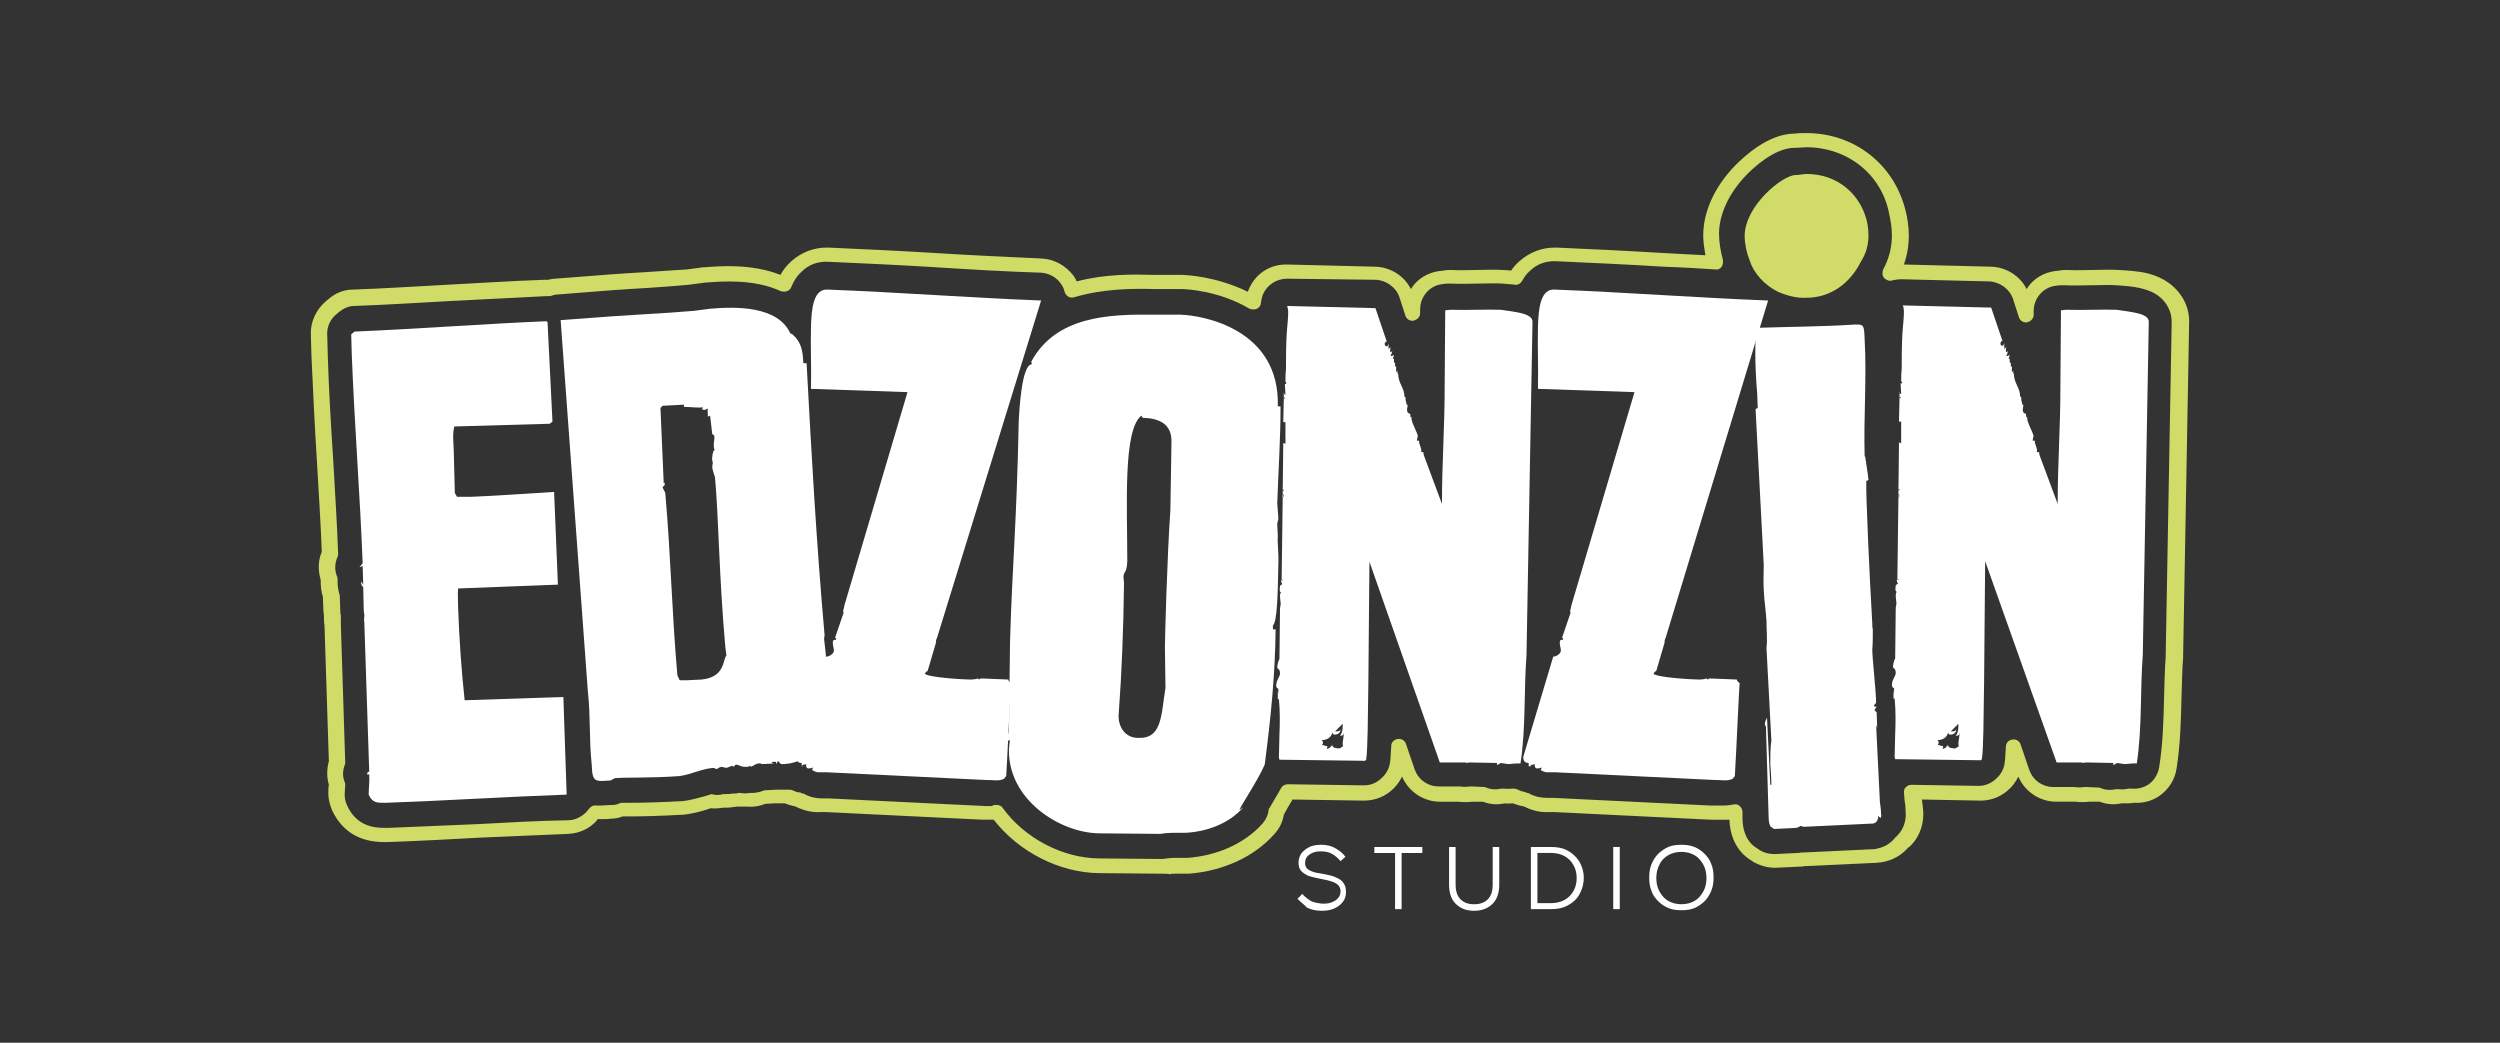 <?xml version="1.0" encoding="utf-8"?>
<!-- Generator: Adobe Illustrator 25.4.1, SVG Export Plug-In . SVG Version: 6.00 Build 0)  -->
<svg version="1.1" id="Capa_1" xmlns="http://www.w3.org/2000/svg" xmlns:xlink="http://www.w3.org/1999/xlink" x="0px" y="0px"
	 viewBox="0 0 458.4 191.2" style="enable-background:new 0 0 458.4 191.2;" xml:space="preserve">
<rect x="0" y="0" width="458.4" height="191.2" fill="#333333" stroke="none"/>
<style type="text/css">
	.st0{fill:#FFFFFF;}
	.st1{fill:#D0DB68;}
</style>
<g>
	<g>
		<g>
			<path class="st0" d="M103.3,127.8l0.6,17.9c-11.2,0.4-21.9,1.1-33.1,1.5c-1.6,0-2.5,0.1-3.2-1.5c0-1.2,0.2-2.5,0.1-3.7h-0.4
				c0-0.2,0.1-0.5,0.4-0.5l-0.9-27.4c-0.1-0.4,0-1.1,0-1.2c0-0.5-0.1-0.7-0.1-0.9l-0.1-4.4c-0.1,0-0.4-0.2-0.4-1l0.4,0.6l-0.1-3.4
				l-0.6,0.2l0.6-0.7C66,90.5,65,77.9,64.5,65l-0.1-3.7l0.6-0.5c11.8-0.5,23.4-1.4,35.2-1.9l0.2,0.2l0.9,18.2l-0.5,0.4l-17.5,0.5
				c-0.4,1.7-0.1,3.1-0.1,4.5l0.2,7.7l0.4,0.7h2.5c5.1-0.2,10.2-0.6,15.3-0.9l0.7,17L84,107.9c-0.1,0.7,0,2.4,0,3.5
				c0.2,5.5,0.6,11.6,1.2,17L103.3,127.8z"/>
			<path class="st0" d="M151.2,116.5l-0.1,0.6c0.1,1,0.4,3,0.5,5.6c0.5,4.5,0.6,10.1-1.7,13.8c0-0.1,0-0.1-0.1-0.1l0.1,0.1
				c-1.4,2.1-3.4,3.5-6.3,3.6c-0.4,0.1-0.7-0.2-0.9-0.6l-0.4,0.6v-0.4h-0.7c0,0.1-0.1,0.1-0.1,0.2c0.1,0,0.1,0,0.4,0.1l-2.2,0.1
				c-0.1-0.1-0.5-0.2-0.6-0.1c-0.5,0-0.9,0.4-1.4,0.6l-0.1-0.2c-0.1,0.1-0.4,0.2-0.6,0.2c-1.2,0.1-1.4-0.4-2.1-0.4l-0.4,0.4
				l-0.2-0.2l-1.1,0.4l-0.9-0.2c-0.6,0.1-0.6,0.4-1,0.4l-0.4-0.2c-2.1,0.1-4.1,1.2-6.3,1.5c-5.3,0.4-10.8,0.2-11.9,0.4l-0.7,0.4
				c-2.9,0.2-3.4,0.4-3.5-2.9c-0.5-4.5-0.2-9-0.7-13.3l-5-68.2c15.3-1.2,17.4-1.1,24.4-1.7l3.1-0.4c4.7-0.4,12.3-0.5,14.6,4.5
				l0.4,0.2c1.7,1.5,1.9,3.1,2,5.3h0.6C148.8,83.5,149.7,99.6,151.2,116.5z M121.7,88.6l0.2-0.1c0,0.5-0.1,0.7-0.4,0.7
				c0,0.5,0.5,0.9,0.5,1.4c1,11.4,1.2,21.8,2.2,33.2l0.4,0.9c0,0.1,2.7,0,4-0.1c4.4-0.4,3.9-3.7,4.6-4.4l-0.2-1.5
				c-1.2-13.6-1.2-23.5-1.9-31.2c-0.2-0.6-0.4-1.2-0.5-1.7c0-0.6,0.1-0.6,0.1-1c0-0.1-0.1-0.2-0.1-0.4c-0.1-0.4,0.1-1.9,0.5-2
				c-0.1,0-0.2-0.1-0.2-0.4c-0.1-1,0.1-1.1,0.1-1.9c0-0.1-0.1-0.4-0.4-0.5l-0.4-3.4l-0.4,0.2c0-0.6-0.1-1.2,0-1.5l-0.4,0.2
				c-0.1,0.1-0.4,0-0.5,0h-0.2l0.2-0.4c-1,0.1-2.5-0.1-3.5-0.1v-0.4l-3.9,0.2l-0.4,0.4L121.7,88.6z"/>
			<path class="st0" d="M185.4,125.3c-0.1-0.2-0.6,12.3-0.9,17l-0.4,0.5c-1,0.5-2,0.2-3.7,0.2l-28.9-1.4h-1.1
				c-0.4,0-0.6,0.1-1.5-0.4l0.2-0.5c-0.1,0.1-0.5,0.2-0.9,0.2c-0.2,0-0.4-0.2-0.4-0.6c0-0.1,0-0.1,0.1-0.2l-0.9,0.2l0.2,0.2H147
				v-0.6c-0.7,0-1-0.4-1-1.1l5.5-18.4c0.5,0,1.4-0.5,1.4-1.1c0-0.5-0.2-0.9-0.2-1.4c0-0.5,0.1-0.6,0.6-0.6V117h-0.2l1.6-4.7
				l-0.1-0.1c0-0.5,0.2-0.7,0.2-1.1l11.6-39.2l-17.7-0.6c0.1-4.4-0.1-7.2,0-11.4c0.1-3.5,0.5-7,3.1-6.8c13.1,0.5,26,1.5,39.1,2
				L171.8,117c-0.1,0.1-0.2,0.5-0.2,0.9l-1.5,5.1c-0.2,0.1-0.5,0.4-0.5,0.5c0,0.5,4.6,1,8.3,1.1c0.7,0,1.1-0.1,1.5-0.2v0.2l0.5-0.2
				l5,0.2C184.8,124.9,185.3,125.1,185.4,125.3z"/>
			<path class="st0" d="M233.4,114.7v0.7h0.5c-0.1,8.6-0.9,16.3-2,24.8c-1.4,3.2-4.9,8.3-4.6,8.3l0.7-0.5c-2.6,3-6.7,4.5-10.6,4.7
				h-2c-1.1,0-2.1,0.1-2.6,0.2l-11.3-0.1c-7.2-0.1-16.7-6.2-16.5-15.4c0.1-0.9,0.1-1.5,0.2-1.7l-0.6,0.2l0.4-2l0.2-16.2
				c0.4-14.1,1.2-21,1.6-40.7c0.1-1.5,0.5-10.2,2.4-10.2l-0.1-0.5c4.5-8.3,14.1-8.7,22.4-8.6h4.9c4.1,0.1,18.3,2.6,17.9,16.8h0.5
				c0,6.1-0.4,11.8-0.6,17.8l0.2,2.7c0,0.5-0.2,0.6-0.2,1.2l0.1,2c-0.1,1.5,0.2,3.2,0.1,5.3C234.3,108.7,234.2,114,233.4,114.7z
				 M208.7,135.3c4.4,0.2,4.2-4.2,5-9.2c0-2.5-0.1-4.9-0.1-7.5c0-1.5,0.4-16.4,1-25.1l0.2-12.4c0.1-3.5-2.4-4.4-5.3-4.5l-0.2-0.4
				c-3.4,2.6-2.6,16.4-2.6,26.7c-0.1,2.4-0.7,1.7-0.7,3l0.1,1c-0.1,8.2-0.4,16.3-1,24.4C205.1,133.3,206.3,135.3,208.7,135.3z"/>
			<path class="st0" d="M281,59l-1.1,61.1c-0.5,6.6-0.1,13.3-1.1,19.9c-0.6-0.1-1.7,0.1-2.1,0.1c-0.4,0-1.4-0.2-1.5-0.2l-0.7,0.4
				v-0.4l-5.1-0.1l-0.5,0.1l-0.1-0.1H264l-12.9-36.8c-0.1,7.5-0.1,14.9-0.2,22.5c-0.1,6.5-0.1,11.7-0.4,13.8l-0.2,0.2l-15.7-0.2
				l-0.1-0.4l0.1-4.2c0.1-2.2,0.1-4.5-0.1-6.5h-0.2v-1.6l0.1,0.7v-1c-0.2-0.1-0.4-0.2-0.4-0.6c0-1,0.7-1.6,0.7-2.2
				c0-1-0.5-0.7-0.5-1.2c0-0.2,0.1-0.9,0.4-1.5l0.1-9c0-0.5,0.1-0.9,0.1-0.7c0.1-0.5-0.1-1-0.1-2c0-0.1,0.1-0.4,0.2-0.5
				c-0.4,0-0.2-1-0.2-1.1c0-0.1,0.1-0.2,0.4-0.4c0-0.1-0.2-0.4-0.2-0.5v-0.2h0.4l-0.1-0.1c-0.1,0-0.2,0-0.2,0.1l0.2-15.4v-1.1
				c0,0.1,0.1,0.1,0.2,0.1v-0.2c-0.1,0-0.1,0-0.2,0.1l0.1-8.7l0.4,0.2v-4h-0.4l0.1-4.4c0,0.1,0.1,0.1,0.2,0.1v-0.2
				c-0.1,0-0.1,0-0.2,0.1v-1.1c0,0.1,0.1,0.4,0.2,0.5l0.1-0.1c0-0.6-0.1-1.1-0.1-1.9h0.2c0-0.1,0-0.1,0.1-0.2l-0.2-0.2
				c0-2.1,0.1-1.9,0.1-2.4v-1c0-6.7,0.4-7,0.4-9.5c0-0.1-0.1-0.9-0.2-1l16.2,0.4l2.1,6.2l-0.2-0.1l-0.2,0.4c0,0.4,0.1,0.5,0.5,0.5
				l0.2-0.5V64l0.4-0.4c-0.1,0.2-0.1,0.5-0.1,1l0.4-0.2c-0.1,0.4-0.2,0.5-0.2,0.6c-0.1,0.1-0.1,0.1-0.1,0.2l0.1,0.1l0.5-0.2
				l-0.2,0.7h0.2v0.7h0.2v0.7h0.2v1l0.4-0.2c-0.4,0.4,0,0.4-0.1,0.5v0.1h0.1c-0.1,1.5,1.2,2.7,1.1,4.1l0.2,0.1
				c0,0.9,0.2,0.9,0.2,1.4h0.2c0,0.5-0.1,0.6-0.1,1c0,0.4,0.2,0.6,0.6,0.7v0.6l0.2-0.1v0.2c0,1,1.1,2.6,1.2,3.5
				c-0.1-0.1-0.1,0.1-0.2,0.7h0.4c0,0.9,0.5,1.2,0.4,2.1h0.4c0,0.4,0.1,0.7,0.2,0.9l3.2,8.6c0-7.6,0.5-13.7,0.5-21.8l0.1-13.7
				l0.9-0.1c3.6,0.1,6.7-0.1,9.3,0C277.7,57.2,281,57.4,281,59z M235.3,91.2v-0.1c0-0.1,0.1-0.1,0.1-0.2c-0.1-0.1-0.1-0.1-0.1-0.2
				v-0.1c-0.1,0-0.2,0.1-0.2,0.4C235,91.1,235.2,91.2,235.3,91.2z M243.4,136.8l-0.1,0.5c0.2,0,0.5-0.1,0.7-0.4l0.4-0.4
				c-0.1,0.1-0.1,0.1-0.1,0.2c0,0.4,0.9,0.6,1.4,0.5l0.6-0.4c-0.1-0.1-0.1-0.2-0.1-0.5c0-0.4,0.2-1.2,0.2-1.9
				c-0.1,0.4-0.2,0.5-0.6,0.5h-0.1c0.5-0.6,0.5-1.4,0.5-2.2l-1.4,1.4c0.1,0,0.9,0.1,1-0.4c0,0.7-0.5,1-1.1,1c-0.2,0-0.4-0.2-0.4-0.4
				c-0.2,1-1.1,1.4-1.9,1.4c0,0.1,0.1,0.2,0.2,0.4c0,0.1-0.1,0.4-0.2,0.5C242.9,136.6,242.7,136.8,243.4,136.8z"/>
			<path class="st0" d="M319,125.3c-0.1-0.2-0.6,12.3-0.9,17l-0.4,0.5c-1,0.5-2,0.2-3.7,0.2l-28.9-1.4H284c-0.4,0-0.6,0.1-1.5-0.4
				l0.2-0.5c-0.1,0.1-0.5,0.2-0.9,0.2c-0.2,0-0.4-0.2-0.4-0.6c0-0.1,0-0.1,0.1-0.2l-0.9,0.2l0.2,0.2h-0.5v-0.6c-0.7,0-1-0.4-1-1.1
				l5.5-18.4c0.5,0,1.4-0.5,1.4-1.1c0-0.5-0.2-0.9-0.2-1.4c0-0.5,0.1-0.6,0.6-0.6V117h-0.2l1.6-4.7l-0.1-0.1c0-0.5,0.2-0.7,0.2-1.1
				l11.6-39.2l-17.7-0.6c0.1-4.4-0.1-7.2,0-11.4c0.1-3.5,0.5-7,3.1-6.8c13.1,0.5,26,1.5,39.1,2L305.4,117c-0.1,0.1-0.2,0.5-0.2,0.9
				l-1.5,5.1c-0.2,0.1-0.5,0.4-0.5,0.5c0,0.5,4.6,1,8.3,1.1c0.7,0,1.1-0.1,1.5-0.2v0.2l0.5-0.2l5,0.2
				C318.4,124.9,318.9,125.1,319,125.3z"/>
			<path class="st0" d="M342,83.7l0.5,3.4l0.1,0.9l-0.4,0.2c-0.1,2.2,0.6,17.7,1.1,26.1c0,0.5,0,0.7,0.1,1.2c0,1,0,2.6-0.1,3.6
				c0,1.6,0.7,7.8,0.7,9.6c0,0.4-0.4,0.5-0.4,0.7c0.1,0.2,0.4,0.2,0.5,0.2c-0.1,0.1-0.4,0.6-0.4,0.6c0,0.1,0.2,0.2,0.4,0.4l0.1,2.9
				l-0.2-0.6l0.7,14.2c0.1,0.7,0.2,1.4,0.2,2c0.1,0.5,0,0.7-0.1,0.9l-0.4-0.4c0,0.4-0.1,1.2-0.9,1.4l-12.7,0.6
				c-0.5-0.1-0.6-0.1-0.7-0.2c-0.1,0.2-0.2,0.2-0.7,0.4l-4.1,0.2l-0.6-0.4c-0.1-0.1-0.4-0.6-0.4-1.6l-0.5-16.7l-0.2-0.5
				c0-0.5,0.2-0.7,0.4-1.2l0.6,12.3h0.2c0-1.1-0.1-2.4-0.2-3.9c0-1.5,0-3,0.2-4.2l-0.9-17c0.2-1.5,0-3.1,0-4.9
				c-0.1-1.9-0.4-3.6-0.5-5.7c-0.1-1.6,0-3,0-4.6l-1.5-28.6l0.4-0.2l-0.1-2.6c-0.4-4.5-0.6-11.9,0.2-12.1c6-0.2,11.8-0.2,17.8-0.6
				c1.5,0,1.6,0,1.7,2.7c0.4,7.2-0.2,14.1,0,21.5H342z"/>
			<path class="st0" d="M394,59l-1.1,61.1c-0.5,6.6-0.1,13.3-1.1,19.9c-0.6-0.1-1.7,0.1-2.1,0.1c-0.4,0-1.4-0.2-1.5-0.2l-0.7,0.4
				v-0.4l-5.1-0.1l-0.5,0.1l-0.1-0.1h-4.7L364,102.9c-0.1,7.5-0.1,14.9-0.2,22.5c-0.1,6.5-0.1,11.7-0.4,13.8l-0.2,0.2l-15.7-0.2
				l-0.1-0.4l0.1-4.2c0.1-2.2,0.1-4.5-0.1-6.5h-0.2v-1.6l0.1,0.7v-1c-0.2-0.1-0.4-0.2-0.4-0.6c0-1,0.7-1.6,0.7-2.2
				c0-1-0.5-0.7-0.5-1.2c0-0.2,0.1-0.9,0.4-1.5l0.1-9c0-0.5,0.1-0.9,0.1-0.7c0.1-0.5-0.1-1-0.1-2c0-0.1,0.1-0.4,0.2-0.5
				c-0.4,0-0.2-1-0.2-1.1c0-0.1,0.1-0.2,0.4-0.4c0-0.1-0.2-0.4-0.2-0.5v-0.2h0.4l-0.1-0.1c-0.1,0-0.2,0-0.2,0.1l0.2-15.4v-1.1
				c0,0.1,0.1,0.1,0.2,0.1v-0.2c-0.1,0-0.1,0-0.2,0.1l0.1-8.7l0.4,0.2v-4h-0.4l0.1-4.4c0,0.1,0.1,0.1,0.2,0.1v-0.2
				c-0.1,0-0.1,0-0.2,0.1v-1.1c0,0.1,0.1,0.4,0.2,0.5l0.1-0.1c0-0.6-0.1-1.1-0.1-1.9h0.2c0-0.1,0-0.1,0.1-0.2l-0.2-0.2
				c0-2.1,0.1-1.9,0.1-2.4v-1c0-6.7,0.4-7,0.4-9.5c0-0.1-0.1-0.9-0.2-1l16.2,0.4l2.1,6.2l-0.2-0.1l-0.2,0.4c0,0.4,0.1,0.5,0.5,0.5
				l0.2-0.5V64l0.4-0.4c-0.1,0.2-0.1,0.5-0.1,1l0.4-0.2c-0.1,0.4-0.2,0.5-0.2,0.6c-0.1,0.1-0.1,0.1-0.1,0.2l0.1,0.1l0.5-0.2
				l-0.2,0.7h0.2v0.7h0.2v0.7h0.2v1l0.4-0.2c-0.4,0.4,0,0.4-0.1,0.5v0.1h0.1c-0.1,1.5,1.2,2.7,1.1,4.1l0.2,0.1
				c0,0.9,0.2,0.9,0.2,1.4h0.2c0,0.5-0.1,0.6-0.1,1c0,0.4,0.2,0.6,0.6,0.7v0.6l0.2-0.1v0.2c0,1,1.1,2.6,1.2,3.5
				c-0.1-0.1-0.1,0.1-0.2,0.7h0.4c0,0.9,0.5,1.2,0.4,2.1h0.4c0,0.4,0.1,0.7,0.2,0.9l3.2,8.6c0-7.6,0.5-13.7,0.5-21.8l0.1-13.7
				l0.9-0.1c3.6,0.1,6.7-0.1,9.3,0C390.6,57.2,394,57.4,394,59z M348.2,91.2v-0.1c0-0.1,0.1-0.1,0.1-0.2c-0.1-0.1-0.1-0.1-0.1-0.2
				v-0.1c-0.1,0-0.2,0.1-0.2,0.4C348,91.1,348.1,91.2,348.2,91.2z M356.3,136.8l-0.1,0.5c0.2,0,0.5-0.1,0.7-0.4l0.4-0.4
				c-0.1,0.1-0.1,0.1-0.1,0.2c0,0.4,0.9,0.6,1.4,0.5l0.6-0.4c-0.1-0.1-0.1-0.2-0.1-0.5c0-0.4,0.2-1.2,0.2-1.9
				c-0.1,0.4-0.2,0.5-0.6,0.5h-0.1c0.5-0.6,0.5-1.4,0.5-2.2l-1.4,1.4c0.1,0,0.9,0.1,1-0.4c0,0.7-0.5,1-1.1,1c-0.2,0-0.4-0.2-0.4-0.4
				c-0.2,1-1.1,1.4-1.9,1.4c0,0.1,0.1,0.2,0.2,0.4c0,0.1-0.1,0.4-0.2,0.5C355.8,136.6,355.7,136.8,356.3,136.8z"/>
		</g>
		<g>
			<path class="st1" d="M326,53.5c-2.4-1.2-4.4-3.3-5.2-5.8c-0.5-1.2-0.9-3-0.9-4.4c0-5.6,7-11.2,9.3-11.2c0.7,0,1.4-0.2,2.1-0.2
				c5.6,0,9.8,3.7,11,8.6c0.2,0.7,0.3,1.9,0.3,2.8c0,1.7-0.5,3.3-1.4,4.7c-1.9,3.8-5.4,6.6-10,6.6C329.5,54.7,327.6,54.2,326,53.5z"
				/>
		</g>
	</g>
	<path class="st1" d="M212.9,160.2L212.9,160.2l-11.4-0.1c0,0,0,0,0,0c-7.3-0.1-14.7-3.9-19.3-9.8c-0.3,0-0.5,0-0.8,0
		c-0.5,0-0.9,0-1.3,0l-28.7-1.4h-0.8c-1.6,0.1-3.1-0.2-4.7-1c-0.1,0-0.2-0.1-0.4-0.1c-0.5-0.1-1.1-0.3-1.6-0.5c-0.4,0-0.9,0-1.3,0
		c-0.2,0-0.4,0-0.6,0l-1.7,0.1c-1,0.4-2.1,0.6-3.1,0.5c-0.7,0-1.4,0-2,0c-0.3,0-0.6,0.1-0.9,0.1c-0.6,0.1-1.2,0.1-1.7,0.1
		c-0.7,0.1-1.5,0.2-2.3,0.1c-0.2,0.1-0.4,0.1-0.6,0.2c-1.2,0.4-2.7,0.8-4.5,1c-0.1,0-0.2,0-0.3,0c-3.6,0.2-7.1,0.3-9.5,0.3l-0.1,0
		c-0.4,0-0.8,0-1.1,0c-0.6,0.2-1.2,0.4-1.9,0.4l-0.2,0c-0.6,0.1-1.3,0.1-2.1,0.1c-0.1,0-0.3,0-0.4,0c-0.1,0.1-0.2,0.2-0.2,0.3
		c-1.4,1.5-3.2,2.3-5.2,2.4c-5.5,0.2-11,0.5-16.4,0.7l0,0c-5.4,0.3-11,0.6-16.7,0.8c-0.1,0-0.2,0-0.2,0l-0.5,0c-4.5,0-7.7-2-9.5-5.8
		c-0.4-1-0.7-2-0.7-3.1c0-0.6,0-1.1,0.1-1.6c-0.2-0.7-0.3-1.4-0.3-2.1c0-0.8,0.1-1.5,0.3-2.2l-0.8-24.9c-0.1-0.6-0.1-1.1-0.1-1.8
		c0-0.3-0.1-0.6-0.1-0.9l-0.1-2.6c-0.3-0.9-0.4-1.9-0.4-2.9c0-0.1,0-0.1,0-0.2c-0.5-1.7-0.5-3.5,0.2-5.1c-0.2-5.7-0.6-11.3-0.9-16.8
		l0,0c-0.4-6.3-0.7-12.8-1-19.3l0-0.1l-0.1-3.7c-0.1-2.3,1-4.6,2.8-6.1l0.6-0.5c1.2-1,2.7-1.6,4.3-1.6c5.8-0.2,11.8-0.6,17.5-0.9
		c5.8-0.3,11.8-0.7,17.7-0.9c0.2,0,0.4,0,0.6,0c0.4-0.1,0.9-0.2,1.3-0.2c8.6-0.7,13-1,16.6-1.2c2.6-0.2,4.7-0.3,7.6-0.5l3-0.4
		c0.1,0,0.2,0,0.3,0c2.6-0.2,8.5-0.7,13.8,1.4c0.5-0.9,1.2-1.8,2-2.5c1.9-1.7,4.3-2.6,6.9-2.5c6.6,0.3,13.2,0.6,19.6,1l0,0
		c6.4,0.4,12.9,0.7,19.4,1c2.3,0.1,4.4,1.3,5.8,3.1c0.2,0.3,0.5,0.7,0.6,1.1c5.3-1.4,10.5-1.3,14.1-1.2l4.8,0c0.1,0,0.1,0,0.2,0
		c1.1,0,6.6,0.3,12.3,3.1c0.1-0.2,0.1-0.3,0.2-0.5c1.2-2.8,3.8-4.5,6.8-4.5c0.1,0,0.1,0,0.2,0l16.2,0.4c2.8,0.1,5.3,1.7,6.5,4.1
		c1.1-1.8,3-3,5.2-3.3l0.9-0.1c0.4-0.1,0.9-0.1,1.3-0.1c1.6,0.1,3.2,0,4.7,0c1.6,0,3.2-0.1,4.7,0c0.6,0,1.1,0.1,1.6,0.1
		c0.4-0.6,0.9-1.2,1.5-1.7c1.9-1.7,4.3-2.6,6.9-2.5c6.6,0.3,13.2,0.6,19.6,1c2.5,0.1,5,0.3,7.6,0.4c-0.2-1.2-0.4-2.5-0.4-3.6
		c0-4.4,2.1-9,5.9-12.9c1.7-1.7,6-5.7,10.7-5.8c0.1,0,0.2,0,0.3,0c0.5-0.1,1.2-0.1,2-0.1c8.8,0,16.1,5.7,18.2,14.2
		c0.3,1.1,0.6,2.9,0.6,4.6c0,1.8-0.3,3.6-0.9,5.3l16,0.4c2.8,0.1,5.3,1.7,6.5,4.1c1.1-1.8,3-3,5.2-3.3l0.9-0.1
		c0.4-0.1,0.9-0.1,1.3-0.1c1.6,0.1,3.2,0,4.7,0c1.6,0,3.2-0.1,4.7,0c1.7,0.1,3.6,0.2,5.3,0.6c1.6,0.4,2.9,1,4,1.8c0,0,0,0,0,0
		c2.3,1.7,3.7,4.2,3.7,7c0,0,0,0.1,0,0.1l-1.1,61.1c0,0.1,0,0.3,0,0.4c-0.2,2.4-0.2,4.8-0.3,7.3c-0.1,4.2-0.2,8.6-0.9,13.1
		c-0.3,2-1.4,3.8-3.1,5c-1.4,1-3.1,1.4-4.7,1.3c0,0-0.1,0-0.1,0c-0.4,0.1-0.9,0.1-1.5,0.1c-0.2,0-0.5,0-0.7,0
		c-1.3,0.3-2.7,0.2-4-0.3l-1.9,0c-0.9,0.1-1.7,0.1-2.6,0h-3.5c-3,0-5.8-1.9-6.9-4.6c-0.4,0.7-0.8,1.4-1.4,2l-0.2,0.2
		c-1.4,1.4-3.3,2.2-5.3,2.2l-0.1,0l-10.7-0.2c0.1,0.5,0.1,1,0.2,1.6c0.3,2.6-0.5,5.1-2.3,6.9c-0.1,0.1-0.2,0.2-0.4,0.3
		c-1.3,1.5-3,2.4-4.9,2.7c-0.3,0-0.6,0.1-0.9,0.1l-12.7,0.6c-0.2,0-0.3,0-0.5,0c-0.3,0.1-0.6,0.1-0.9,0.1l-4.1,0.2
		c-1.5,0.1-3-0.3-4.3-1l-0.6-0.4c-0.5-0.3-1-0.7-1.4-1.1c-1.5-1.5-2.4-3.7-2.5-6.3c-0.3,0-0.6,0-0.9,0c-0.4,0-0.8,0-1.2,0
		c-0.5,0-0.9,0-1.3,0l-28.7-1.4h-0.8c-1.6,0.1-3.1-0.2-4.7-1c-0.1,0-0.2-0.1-0.4-0.1c-0.6-0.1-1.1-0.3-1.7-0.5c-0.4,0-1,0.1-1.5,0
		c-1.3,0.3-2.7,0.2-4-0.3l-1.9,0c-0.9,0.1-1.7,0.1-2.6,0H264c-3,0-5.8-1.9-6.9-4.6c-0.4,0.7-0.8,1.4-1.4,2l-0.2,0.2
		c-1.4,1.4-3.3,2.2-5.4,2.2l-13.1-0.2c-0.6,1-1.2,2-1.6,2.8c-0.2,1.3-0.8,2.5-1.7,3.5c-3.7,4.2-9.4,6.8-15.7,7.3c-0.2,0-0.3,0-0.5,0
		h-2c-0.5,0-0.8,0-0.9,0.1C214,160.2,213.5,160.2,212.9,160.2z M182.8,147.6c0.4,0,0.9,0.2,1.1,0.6c4,5.5,10.9,9.1,17.5,9.2l0,1.4
		l0-1.4l11.4,0.1c0.4,0,0.7,0,1.1-0.1c0,0,0.1,0,0.1,0c0.1,0,0.6-0.1,1.4-0.1h2c0.1,0,0.2,0,0.3,0c5.6-0.4,10.6-2.7,13.8-6.3
		c0.6-0.7,1-1.5,1.1-2.4c0-0.2,0.1-0.4,0.2-0.5c0.5-0.9,1.4-2.3,2.1-3.6c0.2-0.4,0.7-0.7,1.2-0.7c0,0,0,0,0,0l13.9,0.2
		c0,0,0,0,0.1,0c1.3,0,2.4-0.5,3.3-1.4l0.2-0.2c0.7-0.7,1.2-1.7,1.3-2.8c0.1-0.7,0.1-1.6,0.2-2.8c0-0.7,0.5-1.2,1.2-1.3
		c0.7-0.1,1.3,0.3,1.5,0.9l1.6,4.7c0.7,1.9,2.4,3.1,4.4,3.1h3.6c0.1,0,0.2,0,0.3,0c0.6,0.1,1.2,0.1,1.8,0c0.1,0,0.2,0,0.3,0l2.2,0.1
		c0.2,0,0.3,0,0.5,0.1c0.9,0.4,1.9,0.4,2.8,0.2c0.2,0,0.3,0,0.5,0c0.6,0.1,1.1,0,1.5,0c0.3,0,0.6,0,0.8,0.1c0.4,0.2,0.9,0.4,1.4,0.5
		c0.1,0,0.2,0,0.3,0.1c0.1,0.1,0.3,0.1,0.4,0.1c0.1,0,0.1,0.1,0.2,0.1c1.1,0.6,2.2,0.8,3.4,0.8c0,0,0,0,0.1,0h0.9c0,0,0,0,0.1,0
		l28.7,1.4c0.1,0,0.1,0,0.2,0c0.4,0,0.7,0,1.1,0c0.3,0,0.7,0,1.1,0c0.7,0,1.3-0.1,1.9-0.2c0.4-0.1,0.8,0,1.1,0.3
		c0.3,0.3,0.5,0.6,0.5,1.1l0,1.1c0,0,0,0,0,0c0,2,0.6,3.7,1.7,4.8c0.3,0.3,0.6,0.5,0.9,0.7l0.6,0.4c0.8,0.5,1.7,0.7,2.7,0.7l4.1-0.2
		c0.2,0,0.5,0,0.7-0.1c0.1,0,0.2,0,0.3,0c0.1,0,0.3,0,0.4,0l12.7-0.6c0.2,0,0.4,0,0.5-0.1c1.3-0.2,2.5-0.9,3.3-1.9
		c0-0.1,0.1-0.1,0.2-0.2c0.1-0.1,0.2-0.2,0.3-0.3c1.2-1.2,1.7-2.9,1.5-4.6c0,0,0-0.1,0-0.1c0-0.7-0.1-1.3-0.2-1.9c0-0.1,0-0.1,0-0.2
		l-0.1-1.1c0-0.4,0.1-0.8,0.4-1c0.3-0.3,0.6-0.4,1-0.4l12.3,0.2c1.2,0,2.4-0.5,3.3-1.4l0.2-0.2c0.7-0.7,1.2-1.7,1.3-2.8
		c0.1-0.7,0.1-1.6,0.2-2.8c0-0.7,0.5-1.2,1.2-1.3c0.7-0.1,1.3,0.3,1.5,0.9l1.6,4.7c0.7,1.9,2.4,3.1,4.4,3.1h3.6c0.1,0,0.2,0,0.3,0
		c0.6,0.1,1.2,0.1,1.8,0c0.1,0,0.2,0,0.3,0l2.2,0.1c0.2,0,0.3,0,0.5,0.1c0.9,0.4,1.9,0.4,2.8,0.2c0.2,0,0.3,0,0.5,0
		c0.7,0.1,1.3,0,1.8-0.1c0.1,0,0.2,0,0.3,0c0.1,0,0.2,0,0.3,0c1.1,0.1,2.2-0.2,3.1-0.8c1-0.7,1.7-1.9,1.9-3.1
		c0.7-4.3,0.8-8.6,0.9-12.7c0.1-2.6,0.1-5.1,0.3-7.5c0-0.1,0-0.2,0-0.3l1.1-61.2c0-1.9-0.9-3.6-2.5-4.8l0,0c-0.8-0.6-1.8-1-3-1.3
		c-1.5-0.4-3.2-0.5-4.7-0.6c-1.4-0.1-2.9,0-4.5,0c-1.6,0-3.2,0.1-4.9,0c-0.3,0-0.6,0-0.8,0l-0.9,0.1c-2.3,0.3-4,2.3-4,4.6l0,0.7
		c0,0.7-0.5,1.2-1.2,1.4c-0.7,0.1-1.3-0.3-1.5-0.9l-1.1-3.4c-0.6-1.8-2.4-3.1-4.3-3.2l-16.2-0.4c-0.5,0-1.1,0.1-1.6,0.2
		c-0.5,0.2-1.1,0-1.5-0.4c-0.4-0.4-0.4-1.1-0.2-1.6c1.1-2,1.6-4.1,1.6-6.3c0-1.4-0.3-3-0.5-3.9C345,31.9,338.7,27,331.2,27
		c-0.6,0-1.2,0.1-1.6,0.1c-0.1,0-0.3,0-0.4,0c0,0-0.1,0-0.1,0c-3.8,0-7.7,3.8-8.8,4.9c-3.3,3.4-5.1,7.3-5.1,10.9
		c0,1.5,0.3,3.2,0.7,4.7c0.1,0.4,0,0.9-0.2,1.3c-0.3,0.4-0.7,0.6-1.2,0.5c-3.2-0.2-6.4-0.4-9.5-0.5c-6.4-0.4-13-0.7-19.6-1
		c-1.9-0.1-3.6,0.5-4.9,1.8c-0.6,0.5-1,1.1-1.4,1.8c-0.3,0.5-0.8,0.8-1.3,0.7c-0.7-0.1-1.4-0.1-2.3-0.2c-1.4-0.1-2.9,0-4.5,0
		c-1.6,0-3.2,0.1-4.9,0c-0.3,0-0.5,0-0.8,0l-0.9,0.1c-2.3,0.3-4,2.3-4,4.6l0,0.7c0,0.7-0.5,1.2-1.2,1.4c-0.7,0.1-1.3-0.3-1.5-0.9
		l-1.1-3.4c-0.6-1.8-2.4-3.1-4.3-3.2L236,51.1c-1.9,0-3.6,1.1-4.4,2.8c-0.2,0.5-0.3,1-0.4,1.6c0,0.5-0.3,0.9-0.7,1.1s-0.9,0.2-1.4,0
		c-5.6-3.3-11.5-3.6-12.6-3.6c0,0-0.1,0-0.1,0h-4.8c-3.7-0.1-9.3-0.1-14.6,1.5c-0.4,0.1-0.8,0.1-1.1-0.1c-0.3-0.2-0.6-0.5-0.7-0.9
		c-0.1-0.6-0.4-1.1-0.7-1.5c-0.8-1.2-2.2-1.9-3.6-2c-6.5-0.2-13.1-0.6-19.4-1l0,0c-6.4-0.4-13-0.7-19.6-1c-1.9-0.1-3.6,0.5-4.9,1.8
		c-0.8,0.7-1.4,1.6-1.9,2.8c-0.1,0.4-0.4,0.6-0.8,0.8c-0.4,0.1-0.7,0.1-1.1,0c-4.9-2.3-11-1.8-13.6-1.6c-0.1,0-0.1,0-0.2,0l-3,0.4
		c0,0,0,0,0,0c-3,0.3-5.1,0.4-7.7,0.6c-3.6,0.2-8,0.5-16.5,1.2c-0.3,0-0.7,0.1-1,0.2c-0.2,0.1-0.3,0.1-0.5,0.1c-0.2,0-0.4,0-0.5,0
		c-5.9,0.3-11.9,0.6-17.7,0.9c-5.7,0.3-11.7,0.7-17.5,0.9c-1,0-1.9,0.4-2.7,1l-0.6,0.5c-1.1,0.9-1.8,2.3-1.7,3.8l0.1,3.8
		c0.2,6.5,0.6,13,1,19.2l0,0c0.3,5.6,0.7,11.3,0.9,17.1c0,0.2,0,0.4-0.1,0.6c-0.5,1.1-0.6,2.4-0.1,3.6c0.1,0.2,0.1,0.4,0.1,0.6
		c0,0.1,0,0.2,0,0.3c0,0.8,0.1,1.5,0.3,2.2c0,0.1,0.1,0.3,0.1,0.4l0.1,2.9c0,0.2,0,0.5,0.1,0.7c0,0.1,0,0.2,0,0.3c0,0.5,0,1,0,1.4
		c0,0,0,0.1,0,0.1l0.8,25.2c0,0.2,0,0.3-0.1,0.5c-0.2,0.5-0.3,1.1-0.3,1.6c0,0.5,0.1,1,0.3,1.5c0.1,0.2,0.1,0.4,0.1,0.6
		c0,0.5-0.1,1-0.1,1.6c0,0.7,0.1,1.3,0.4,2c1.7,3.8,4.8,4.2,6.9,4.2l0.5,0c0.1,0,0.1,0,0.2,0c5.6-0.2,11.2-0.5,16.6-0.7l0,0
		c5.4-0.3,10.9-0.6,16.4-0.7c1.2,0,2.4-0.6,3.3-1.5c0.2-0.2,0.3-0.4,0.5-0.6c0.3-0.4,0.8-0.7,1.3-0.6c0.3,0,0.6,0,0.9,0
		c0.6,0,1.3-0.1,1.9-0.1l0.2,0c0.5,0,0.9-0.1,1.3-0.3c0.2-0.1,0.3-0.1,0.5-0.1c0.4,0,0.9,0,1.4,0l0.1,0c2.3,0,5.9-0.1,9.4-0.3
		c0.1,0,0.1,0,0.2,0c1.5-0.2,2.9-0.6,4-0.9c0.3-0.1,0.7-0.2,1-0.3c0.2-0.1,0.4-0.1,0.6,0c0.6,0.1,1.2,0.1,1.8-0.1c0.1,0,0.3,0,0.4,0
		c0.4,0,0.9,0,1.3-0.1c0.1,0,0.2,0,0.3,0c0,0,0.1,0,0.1,0c0.2,0,0.4,0,0.7-0.1c0.1,0,0.3,0,0.4,0c0.5,0.1,1.1,0.1,1.7,0
		c0.1,0,0.1,0,0.2,0c0.7,0,1.5-0.1,2.2-0.4c0.2-0.1,0.3-0.1,0.5-0.1l2-0.1c0,0,0.1,0,0.1,0c0.2,0,0.3,0,0.5,0c0.1,0,0.2,0,0.2,0
		c0.4,0,0.8,0,1.2,0c0,0,0.1,0,0.1,0c0,0,0,0,0.1,0c0.3,0,0.5,0,0.7,0.1c0.4,0.2,0.9,0.4,1.3,0.4c0.1,0,0.2,0,0.3,0.1
		c0.1,0.1,0.3,0.1,0.4,0.1c0.1,0,0.1,0.1,0.2,0.1c1.1,0.6,2.2,0.8,3.4,0.8c0,0,0,0,0.1,0h0.9c0,0,0,0,0.1,0l28.7,1.4
		c0.1,0,0.1,0,0.2,0c0.4,0,0.7,0,1.1,0C181.9,147.6,182.3,147.6,182.8,147.6C182.8,147.6,182.8,147.6,182.8,147.6z"/>
	<g>
		<path class="st0" d="M237.9,164.8l0.9-0.9c0.3,0.4,0.7,0.7,1.1,1c0.4,0.3,0.8,0.5,1.3,0.6c0.5,0.1,1,0.2,1.5,0.2
			c0.6,0,1.2-0.1,1.6-0.3c0.5-0.2,0.9-0.5,1.1-0.8c0.3-0.3,0.4-0.8,0.4-1.2c0-0.6-0.3-1.1-0.8-1.4c-0.5-0.3-1.4-0.6-2.6-0.8
			c-1-0.2-1.9-0.4-2.5-0.6c-0.6-0.3-1.1-0.6-1.4-1c-0.3-0.4-0.4-0.9-0.4-1.4c0-0.7,0.2-1.2,0.5-1.7c0.4-0.5,0.9-0.9,1.5-1.2
			c0.6-0.3,1.4-0.4,2.2-0.4c0.9,0,1.8,0.2,2.5,0.6c0.7,0.4,1.4,0.9,1.9,1.6l-0.9,0.8c-0.5-0.6-1-1-1.5-1.3c-0.5-0.3-1.2-0.5-2.1-0.5
			c-0.9,0-1.6,0.2-2.1,0.6c-0.6,0.4-0.8,0.9-0.8,1.6c0,0.3,0.1,0.6,0.3,0.9c0.2,0.2,0.5,0.4,1,0.6c0.5,0.2,1.1,0.3,1.8,0.4
			c1.1,0.2,2,0.4,2.6,0.7c0.7,0.3,1.1,0.6,1.4,1.1c0.3,0.4,0.4,1,0.4,1.6c0,0.7-0.2,1.3-0.6,1.8c-0.4,0.5-0.9,0.9-1.6,1.2
			c-0.7,0.3-1.4,0.4-2.3,0.4c-1,0-1.9-0.2-2.7-0.6C239.3,166,238.6,165.5,237.9,164.8z"/>
		<path class="st0" d="M260.8,156.4H252v-1.1h8.8V156.4z M257,166.7h-1.2v-10.5h1.2V166.7z"/>
		<path class="st0" d="M274.9,155.3v6.9c0,1.5-0.4,2.7-1.2,3.5c-0.8,0.8-1.9,1.3-3.4,1.3c-1.4,0-2.5-0.4-3.4-1.3
			c-0.8-0.8-1.2-2-1.2-3.5v-6.9h1.2v6.9c0,1.2,0.3,2.1,0.9,2.7c0.6,0.6,1.4,0.9,2.5,0.9c1.1,0,1.9-0.3,2.5-0.9
			c0.6-0.6,0.9-1.5,0.9-2.7v-6.9H274.9z"/>
		<path class="st0" d="M280.7,166.7v-11.4h3.7c1.2,0,2.2,0.2,3.1,0.7c0.9,0.5,1.6,1.2,2.1,2c0.5,0.9,0.8,1.8,0.8,3
			c0,1.1-0.3,2.1-0.8,3c-0.5,0.9-1.2,1.5-2.1,2c-0.9,0.5-1.9,0.7-3.1,0.7H280.7z M281.9,165.6h2.5c0.9,0,1.8-0.2,2.5-0.6
			c0.7-0.4,1.2-0.9,1.6-1.6c0.4-0.7,0.6-1.5,0.6-2.4c0-0.9-0.2-1.7-0.6-2.4c-0.4-0.7-0.9-1.2-1.6-1.6c-0.7-0.4-1.5-0.6-2.5-0.6h-2.5
			V165.6z"/>
		<path class="st0" d="M297,166.7h-1.2v-11.4h1.2V166.7z"/>
		<path class="st0" d="M308.3,166.9c-0.9,0-1.6-0.1-2.4-0.4c-0.7-0.3-1.3-0.7-1.9-1.3c-0.5-0.5-1-1.2-1.2-1.9
			c-0.3-0.7-0.4-1.5-0.4-2.4c0-0.9,0.1-1.6,0.4-2.4c0.3-0.7,0.7-1.4,1.2-1.9c0.5-0.5,1.2-1,1.9-1.3c0.7-0.3,1.5-0.4,2.4-0.4
			c0.9,0,1.6,0.1,2.4,0.4c0.7,0.3,1.3,0.7,1.9,1.3c0.5,0.5,1,1.2,1.2,1.9c0.3,0.7,0.4,1.5,0.4,2.4c0,0.9-0.1,1.6-0.4,2.4
			c-0.3,0.7-0.7,1.4-1.2,1.9c-0.5,0.5-1.2,1-1.9,1.3S309.2,166.9,308.3,166.9z M308.3,165.8c0.9,0,1.7-0.2,2.4-0.6
			c0.7-0.4,1.2-1,1.6-1.7c0.4-0.7,0.6-1.6,0.6-2.5c0-0.9-0.2-1.8-0.6-2.5c-0.4-0.7-0.9-1.3-1.6-1.7s-1.5-0.6-2.4-0.6
			c-0.9,0-1.7,0.2-2.4,0.6c-0.7,0.4-1.3,1-1.6,1.7c-0.4,0.7-0.6,1.6-0.6,2.5c0,0.9,0.2,1.8,0.6,2.5c0.4,0.7,0.9,1.3,1.6,1.7
			C306.6,165.6,307.4,165.8,308.3,165.8z"/>
	</g>
</g>
</svg>
